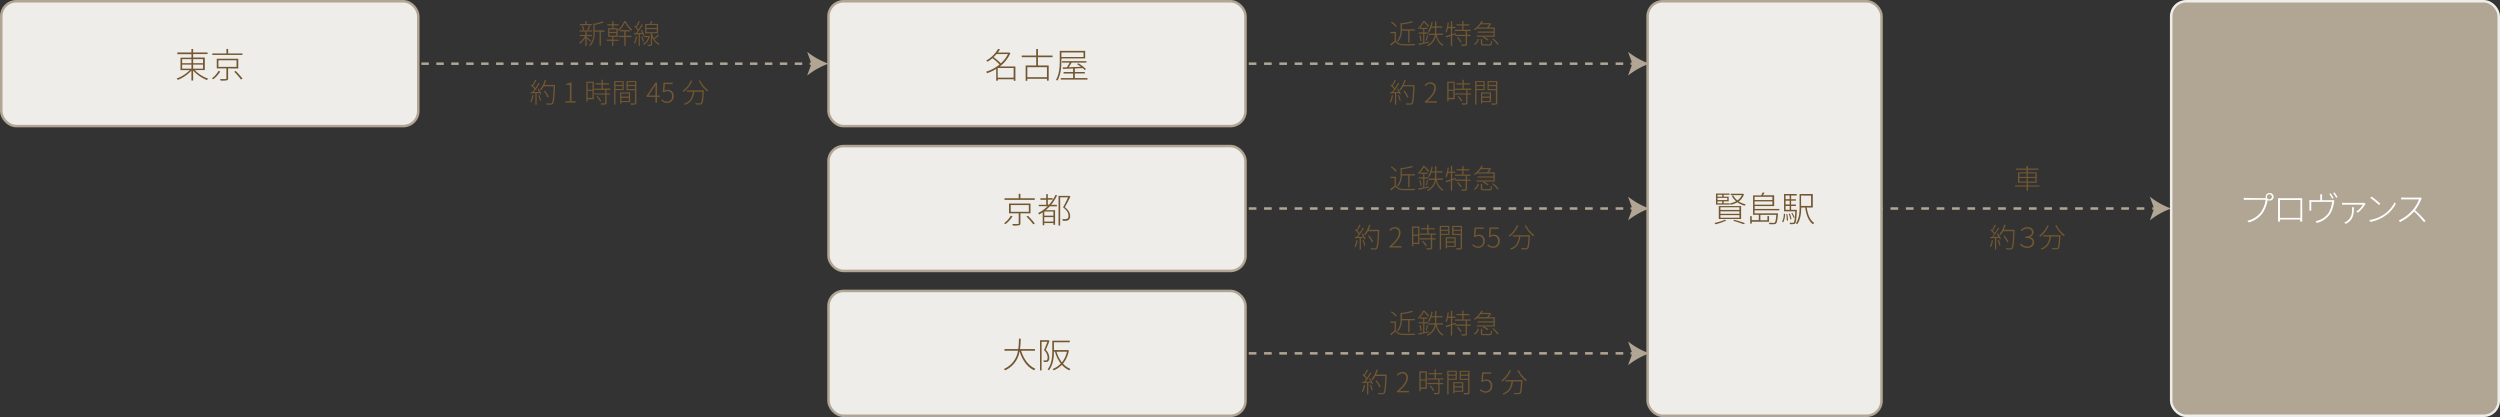 <svg xmlns="http://www.w3.org/2000/svg" width="1001" height="166.98" viewBox="0 0 1001 166.98"><rect x="0" y="0" width="1001" height="166.98" fill="#333333" stroke="none"/><defs><style>.cls-1,.cls-10,.cls-2,.cls-8,.cls-9{fill:none;}.cls-1,.cls-2,.cls-5,.cls-8,.cls-9{stroke:#b1a593;}.cls-1,.cls-2,.cls-5,.cls-6,.cls-8,.cls-9{stroke-miterlimit:10;}.cls-2{stroke-dasharray:3.08 3.08;}.cls-3,.cls-6{fill:#b1a593;}.cls-4{fill:#725731;}.cls-5{fill:#efede9;}.cls-6{stroke:#efede9;}.cls-7{fill:#fff;}.cls-8{stroke-dasharray:2.99 2.99;}.cls-9{stroke-dasharray:3.06 3.06;}</style></defs><title>pc_train</title><g id="レイヤー_2" data-name="レイヤー 2"><g id="レイヤー_2-2" data-name="レイヤー 2"><line class="cls-1" x1="752.37" y1="83.49" x2="753.87" y2="83.49"/><line class="cls-2" x1="756.95" y1="83.49" x2="860.26" y2="83.49"/><line class="cls-1" x1="861.8" y1="83.49" x2="863.3" y2="83.49"/><path class="cls-3" d="M869.34,83.49a30.22,30.22,0,0,0-8.55,4.76l1.72-4.76-1.72-4.75A30.2,30.2,0,0,0,869.34,83.49Z"/><path class="cls-4" d="M816.61,74.71H812v1.73h-.53V74.71h-4.59v-.49h4.59V73.13H808V69h3.4V68h-4.2v-.51h4.2v-1H812v1h4.25V68H812v1h3.48v4.18H812v1.08h4.64Zm-8.05-3.89h2.88v-1.4h-2.88Zm2.88,1.86V71.26h-2.88v1.41Zm.53-3.26v1.4h3v-1.4Zm3,1.85h-3v1.41h3Z"/><path class="cls-4" d="M798,96.2a9.93,9.93,0,0,1-.84,2.77,2.72,2.72,0,0,0-.44-.22,8,8,0,0,0,.79-2.65Zm2-2.73a8.76,8.76,0,0,1,1.14,2.2l-.44.22a5.44,5.44,0,0,0-.25-.68l-1.16.07v4.66h-.5V95.29l-1.89.09,0-.51.68,0c.27-.33.57-.73.87-1.14a9.93,9.93,0,0,0-1.52-1.64l.29-.33.37.33a15,15,0,0,0,1.09-2.13l.48.2a23.05,23.05,0,0,1-1.27,2.22,7.85,7.85,0,0,1,.84.93c.48-.74,1-1.51,1.29-2.13l.48.22A36.89,36.89,0,0,1,798,94.84l2.14-.08a11,11,0,0,0-.65-1.12Zm.33,2.6A9.09,9.09,0,0,1,801,98.2l-.45.14a9.68,9.68,0,0,0-.73-2.14Zm6.31-3.76c-.2,5-.38,6.71-.84,7.23a.94.94,0,0,1-.81.35,13.78,13.78,0,0,1-1.69,0,1.24,1.24,0,0,0-.17-.53c.76.07,1.46.08,1.72.08a.62.62,0,0,0,.5-.14c.37-.42.58-2.11.77-6.74h-4A9.16,9.16,0,0,1,801,94.12a2.7,2.7,0,0,0-.47-.31,10.43,10.43,0,0,0,2-3.88l.52.13a15.53,15.53,0,0,1-.75,1.93h4.22Zm-2.93,4.78a11.53,11.53,0,0,0-1.57-2.61l.44-.21a11,11,0,0,1,1.61,2.55Z"/><path class="cls-4" d="M808.83,97.89l.37-.42a3.08,3.08,0,0,0,2.56,1.2A1.85,1.85,0,0,0,813.83,97c0-1.07-.88-1.77-2.9-1.77v-.54c1.85,0,2.67-.81,2.67-1.66s-.68-1.49-1.83-1.49a3.14,3.14,0,0,0-2.3,1l-.38-.41a3.73,3.73,0,0,1,2.69-1.19c1.51,0,2.46.81,2.46,2a2,2,0,0,1-1.63,1.95v0A2.08,2.08,0,0,1,814.48,97c0,1.42-1.2,2.27-2.68,2.27A3.54,3.54,0,0,1,808.83,97.89Z"/><path class="cls-4" d="M820.32,90.35a11,11,0,0,1-3.41,4.42,2.23,2.23,0,0,0-.45-.4,9.56,9.56,0,0,0,3.33-4.18ZM825,94.16s0,.21,0,.29c-.19,3.44-.36,4.7-.74,5.09a.93.93,0,0,1-.76.3c-.35,0-1.07,0-1.78,0a1.13,1.13,0,0,0-.19-.53c.79.05,1.53.07,1.78.07a.63.63,0,0,0,.47-.12c.32-.31.51-1.46.67-4.55h-3.24c-.31,2.22-1,4.29-3.8,5.27a2.36,2.36,0,0,0-.34-.43c2.67-.88,3.31-2.83,3.57-4.84h-2.49v-.51Zm-1.55-4a11.23,11.23,0,0,0,3.34,4,2.72,2.72,0,0,0-.43.45,13,13,0,0,1-3.4-4.28Z"/><rect class="cls-5" x="659.7" y="0.5" width="93.67" height="165.98" rx="6" ry="6"/><path class="cls-4" d="M691.22,88.29a22.51,22.51,0,0,1-4.3,1.51,3.38,3.38,0,0,0-.49-.53A19.77,19.77,0,0,0,690.6,88Zm1.39-6.37h-5.53V77.5h5.43V78h-2.35v.74h2v1.88h-2v.8h2.45ZM687.68,78v.74h1.89V78Zm3.91,1.23h-3.91v.88h3.91Zm-3.91,2.18h1.89v-.8h-1.89Zm.52,1.11h8.94v5.18h-8.94Zm.66,1.55h7.6V83h-7.6Zm0,1.54h7.6v-1h-7.6Zm0,1.57h7.6V86.14h-7.6Zm9.43-9.38a5.87,5.87,0,0,1-2.1,2.87A8.66,8.66,0,0,0,699,81.81a2.36,2.36,0,0,0-.43.55A8.79,8.79,0,0,1,695.65,81a9.76,9.76,0,0,1-2.63,1,1.74,1.74,0,0,0-.38-.53,9.1,9.1,0,0,0,2.49-.9,6.44,6.44,0,0,1-1.7-2.14l.56-.2a5.87,5.87,0,0,0,1.67,2,5,5,0,0,0,1.78-2.1H693v-.57h4.76l.14,0Zm-3.82,10.25a37.13,37.13,0,0,1,4.27,1.32l-.71.39a37.32,37.32,0,0,0-4.1-1.35Z"/><path class="cls-4" d="M702.53,84.22v1.2h9.37a2.41,2.41,0,0,1,0,.32c-.21,2.45-.41,3.38-.77,3.75a1.06,1.06,0,0,1-.81.27,15.84,15.84,0,0,1-1.9,0,1.41,1.41,0,0,0-.2-.6c.81.07,1.61.07,1.85.07s.42,0,.53-.11c.27-.24.45-1,.63-3.08h-6.37v2.16h2.82v-1.7h.64v2.27h-6.92v.76h-.63v-3h.63v1.62h2.82V86h-2.3V78.24h3.28c.2-.39.43-.88.56-1.22l.73.17a10.56,10.56,0,0,1-.59,1h4.47V82.5h-7.79v1.15h9.87v.57Zm0-5.42v1.3h7.13V78.8Zm7.13,3.14V80.65h-7.13v1.29Z"/><path class="cls-4" d="M713.53,88.77a6.69,6.69,0,0,0,.71-3.22l.49.1A7.06,7.06,0,0,1,714,89ZM719.46,84s0,.22,0,.34c-.18,3.5-.35,4.69-.7,5.11a.94.94,0,0,1-.73.29,8.87,8.87,0,0,1-1.32,0,1.64,1.64,0,0,0-.17-.59c.56.06,1.08.07,1.27.07s.32,0,.42-.15c.25-.28.45-1.4.6-4.45h-4.5V77.69h5.07v.59h-2.23v1.51h1.92v.57h-1.92v1.53h1.92v.59h-1.92V84Zm-4.52-5.74v1.51h1.64V78.28Zm1.64,2.09h-1.64v1.53h1.64ZM714.94,84h1.64V82.48h-1.64Zm.69,1.72a14.3,14.3,0,0,1,.28,2.55l-.48.07a13.07,13.07,0,0,0-.24-2.56Zm1-.21a9,9,0,0,1,.67,2.23l-.45.13a10,10,0,0,0-.64-2.26Zm1.51,1.7a7.91,7.91,0,0,0-.9-1.85l.38-.15a7.72,7.72,0,0,1,.94,1.81Zm5.28-4.13c.42,2.8,1.3,5.1,3,6.18a2.26,2.26,0,0,0-.49.55c-1.76-1.26-2.69-3.65-3.12-6.72H721.2c0,2.1-.21,4.83-1.61,6.68a2.48,2.48,0,0,0-.55-.36c1.39-1.82,1.51-4.44,1.51-6.47V77.68h5.29V83.1Zm-2.27-4.78v4.15h4V78.32Z"/><rect class="cls-6" x="869.34" y="0.5" width="131.16" height="165.98" rx="6" ry="6"/><path class="cls-7" d="M907,79.36h.27a1.4,1.4,0,0,1-.1-.55,1.49,1.49,0,0,1,1.5-1.51,1.51,1.51,0,1,1,0,3,1.5,1.5,0,0,1-.71-.18v.06a13.6,13.6,0,0,1-2.07,5.21,10.41,10.41,0,0,1-5.45,3.67l-.62-.67A9.38,9.38,0,0,0,905.23,85,11.73,11.73,0,0,0,907.18,80h-7.55c-.5,0-.87,0-1.23,0v-.81a10.7,10.7,0,0,0,1.25.08Zm2.66-.55a1,1,0,1,0-2,0,1,1,0,0,0,2,0Z"/><path class="cls-7" d="M921.81,87.2c0,.39,0,1.33,0,1.54H921c0-.14,0-.48,0-.83H912.9c0,.32,0,.67,0,.83h-.77c0-.24,0-1.15,0-1.53V80.27c0-.27,0-.62,0-.92.53,0,.81,0,1.12,0h7.4c.28,0,.77,0,1.15,0,0,.31,0,.63,0,.92Zm-8.91-7.13v7.16h8.18V80.07Z"/><path class="cls-7" d="M933.37,80.17a2.19,2.19,0,0,0,.83-.1l.5.32a3.79,3.79,0,0,0-.17.69,13.39,13.39,0,0,1-1.41,4.34,8.86,8.86,0,0,1-5.43,3.82l-.59-.67a6.61,6.61,0,0,0,1.12-.29,7.77,7.77,0,0,0,4.17-3.08,11.57,11.57,0,0,0,1.39-4.36h-8.35v2.77a5.7,5.7,0,0,0,0,.71h-.8a4,4,0,0,0,.06-.73V81.11a6.06,6.06,0,0,0-.06-1c.36,0,.77.06,1.25.06h3.16V78.73a7.84,7.84,0,0,0-.06-.91h.85a5.88,5.88,0,0,0-.07.91v1.44Zm.43-.59a14.31,14.31,0,0,0-1.15-1.93l.53-.24a17,17,0,0,1,1.16,1.92Zm.94-2.55a15.23,15.23,0,0,1,1.19,1.91l-.53.25a13.88,13.88,0,0,0-1.18-1.92Z"/><path class="cls-7" d="M947.17,81.61l-.21.28a11,11,0,0,1-2.88,3.25l-.62-.43a8.76,8.76,0,0,0,2.65-2.76H939c-.39,0-.85,0-1.23,0v-.78a12,12,0,0,0,1.23.07h7.17a3.24,3.24,0,0,0,.53,0ZM942.52,83c0,3.21-.45,5.13-3.23,6.65l-.69-.55a4,4,0,0,0,.87-.39c2.06-1.39,2.31-3.11,2.31-5a7.08,7.08,0,0,0-.06-.74Z"/><path class="cls-7" d="M954.41,85.94a12.92,12.92,0,0,0,4.41-5l.43.74a13.56,13.56,0,0,1-4.43,4.86,15.41,15.41,0,0,1-5.69,2.3l-.46-.73A14.2,14.2,0,0,0,954.41,85.94Zm-1.33-4.38-.55.55a30.2,30.2,0,0,0-3.47-2.87l.49-.52A32.19,32.19,0,0,1,953.08,81.56Z"/><path class="cls-7" d="M969.66,79.44a2.39,2.39,0,0,0-.25.46A17.44,17.44,0,0,1,967,84.16a42,42,0,0,1,4.19,4.29l-.6.53a36.31,36.31,0,0,0-4-4.29,17.76,17.76,0,0,1-5.6,4.19l-.56-.6A16.05,16.05,0,0,0,966.11,84a13.33,13.33,0,0,0,2.46-4.17h-5.87c-.45,0-1.2.06-1.27.06v-.83c.08,0,.84.07,1.27.07h5.67a3,3,0,0,0,.81-.08Z"/><line class="cls-1" x1="164.23" y1="25.5" x2="165.73" y2="25.5"/><line class="cls-8" x1="168.72" y1="25.5" x2="322.71" y2="25.5"/><line class="cls-1" x1="324.21" y1="25.5" x2="325.71" y2="25.5"/><path class="cls-3" d="M331.74,25.5a30.22,30.22,0,0,0-8.55,4.76l1.72-4.76-1.72-4.75A30.2,30.2,0,0,0,331.74,25.5Z"/><rect class="cls-5" x="0.5" y="0.5" width="166.98" height="49.99" rx="6" ry="6"/><path class="cls-4" d="M78,28.09a13.9,13.9,0,0,0,5.38,3.42,2.36,2.36,0,0,0-.49.56,15.11,15.11,0,0,1-5.55-3.82v4h-.69v-4A15,15,0,0,1,71.18,32a2.23,2.23,0,0,0-.48-.55A14.29,14.29,0,0,0,76,28.09H72.27v-5h4.38v-1.4H71V21h5.64V19.63h.69V21H83.1v.64H77.34v1.4H82v5ZM72.93,25.3h3.73V23.68H72.93Zm0,2.2h3.73V25.87H72.93Zm4.41-3.82V25.3h3.95V23.68Zm3.95,2.19H77.34V27.5h3.95Z"/><path class="cls-4" d="M88.18,28.64a11.07,11.07,0,0,1-2.83,3.12,2.8,2.8,0,0,0-.52-.39,9.47,9.47,0,0,0,2.66-3ZM97.08,22H85V21.4h5.66V19.6h.69V21.4h5.74Zm-5.74,5.39v4c0,.46-.13.69-.53.78a11.73,11.73,0,0,1-2.47.1,4.34,4.34,0,0,0-.25-.62c1.11,0,2,0,2.24,0s.32-.08.32-.27v-4H86.79V23.51H95.4v3.92Zm-3.88-.62h7.25V24.13H87.46Zm6.9,1.62A26.74,26.74,0,0,1,97.1,31.5l-.63.35a22,22,0,0,0-2.7-3.1Z"/><path class="cls-4" d="M236.41,16.76a18.26,18.26,0,0,0-1.52-1.44v3.06h-.52V15.06a9.66,9.66,0,0,1-2.11,2.45,2.52,2.52,0,0,0-.39-.38,8.06,8.06,0,0,0,2.34-2.68h-2.12V14h2.28V12.63h-2.31v-.47h5.1v.47h-2.28V14h2.2v.48h-2.2v.35c.44.33,1.58,1.29,1.85,1.54Zm.59-6.67h-4.79V9.62h2.16V8.44h.52V9.62H237Zm-3.58,2a6.51,6.51,0,0,0-.48-1.74l.44-.09a5.83,5.83,0,0,1,.51,1.7Zm1.75-.12a10.43,10.43,0,0,0,.63-1.73l.5.13c-.2.58-.46,1.28-.67,1.73Zm6.79.75H240.6v5.65h-.52V12.68h-2v.52a7,7,0,0,1-1.78,5.26,1.19,1.19,0,0,0-.37-.36,6.34,6.34,0,0,0,1.65-4.9V9.34l.47.17a17.21,17.21,0,0,0,3.24-.95l.44.4a18.13,18.13,0,0,1-3.65,1v2.22H242Z"/><path class="cls-4" d="M245.6,15.87h2.13v.5H245.6v2h-.52v-2H243v-.5h2.13V14.74h-1.62V11.28h1.62v-1.1h-2V9.7h2V8.43h.52V9.7h2v.48h-2v1.1h1.66v3.47H245.6ZM244,12.77h2.81v-1H244Zm0,1.52h2.81V13.23H244Zm6.49-5.82a11.82,11.82,0,0,0,2.63,3.37,3.06,3.06,0,0,0-.32.46A13,13,0,0,1,250.22,9a10.59,10.59,0,0,1-2.53,3.42,1.63,1.63,0,0,0-.31-.43,9.65,9.65,0,0,0,2.55-3.54Zm0,5.86h2.34v.5h-2.34v3.54h-.52V14.83H247.7v-.5h2.24V12.58h-1.7v-.51h4v.51h-1.76Z"/><path class="cls-4" d="M256.21,13.68v4.71h-.48V13.7l-1.86.1-.06-.5.76,0c.25-.31.53-.68.8-1.08a9.63,9.63,0,0,0-1.44-1.64l.31-.32c.13.11.25.23.38.36a15.91,15.91,0,0,0,1.09-2.17l.47.2a20.24,20.24,0,0,1-1.26,2.28,8.22,8.22,0,0,1,.74.88c.48-.74.95-1.51,1.28-2.13l.47.22a36.52,36.52,0,0,1-2.3,3.38l2-.1a9.79,9.79,0,0,0-.59-1.06l.42-.17A9.7,9.7,0,0,1,258,14.15l-.45.21a5.37,5.37,0,0,0-.28-.75Zm-1.14,1a10.25,10.25,0,0,1-.8,2.77,2.37,2.37,0,0,0-.44-.21,8.1,8.1,0,0,0,.76-2.65Zm2.11-.11a7.53,7.53,0,0,1,.6,2l-.44.12a7.54,7.54,0,0,0-.58-2Zm3-.06a5,5,0,0,1-2.4,3.43,1.42,1.42,0,0,0-.34-.38,4.25,4.25,0,0,0,2.13-2.69h-1.74v-.47h2Zm3.66-.29A15,15,0,0,1,262,15.71a4.71,4.71,0,0,0,2.1,1.79,2.88,2.88,0,0,0-.33.44,5.62,5.62,0,0,1-2.69-3.1v2.89c0,.32-.07.47-.31.56a5.44,5.44,0,0,1-1.35.09,2.1,2.1,0,0,0-.17-.48c.55,0,1,0,1.16,0s.18,0,.18-.17V13.33h-2.28V9.6h1.85a7.43,7.43,0,0,0,.48-1.18l.57.14c-.17.34-.35.71-.52,1h2.78v3.73h-2.4v.15a7.17,7.17,0,0,0,.72,1.88,12,12,0,0,0,1.58-1.43Zm-5-3H263V10h-4.17Zm0,1.64H263v-1.2h-4.17Z"/><path class="cls-4" d="M213.58,38.2a9.93,9.93,0,0,1-.84,2.77,2.72,2.72,0,0,0-.44-.22,8,8,0,0,0,.79-2.65Zm2-2.73a8.8,8.8,0,0,1,1.14,2.2l-.44.22a5.36,5.36,0,0,0-.25-.68l-1.16.07v4.66h-.5V37.3l-1.89.09,0-.51.68,0c.27-.33.57-.73.87-1.14a9.89,9.89,0,0,0-1.52-1.64l.29-.33.37.33a15,15,0,0,0,1.09-2.13l.48.2a23.05,23.05,0,0,1-1.26,2.22,7.8,7.8,0,0,1,.84.93c.48-.74,1-1.51,1.29-2.13l.48.22a36.89,36.89,0,0,1-2.39,3.47l2.14-.08a11,11,0,0,0-.65-1.12Zm.33,2.6a9.12,9.12,0,0,1,.76,2.13l-.45.14a9.69,9.69,0,0,0-.73-2.14Zm6.31-3.76c-.2,5-.38,6.71-.84,7.23a.94.94,0,0,1-.81.35,13.79,13.79,0,0,1-1.69,0,1.24,1.24,0,0,0-.17-.53c.76.07,1.46.08,1.72.08a.62.62,0,0,0,.49-.14c.37-.42.58-2.11.77-6.74h-4a9.13,9.13,0,0,1-1.08,1.62,2.72,2.72,0,0,0-.47-.31,10.44,10.44,0,0,0,2-3.88l.52.13A15.53,15.53,0,0,1,218,34h4.22Zm-2.93,4.78a11.5,11.5,0,0,0-1.57-2.61l.44-.21a11,11,0,0,1,1.61,2.55Z"/><path class="cls-4" d="M226.35,40.55h1.82V34h-1.4v-.43a4.6,4.6,0,0,0,1.53-.51h.52v7.46h1.67v.56h-4.14Z"/><path class="cls-4" d="M237.74,39.72h-2.44v.86h-.52V32.69h3Zm-2.44-6.53v2.74h1.94V33.19Zm1.94,6v-2.8h-1.94v2.8ZM242.85,36V37.4h1.42v.48h-1.42v3.3c0,.36-.1.54-.39.63a9,9,0,0,1-1.75.08,1.92,1.92,0,0,0-.19-.51c.76,0,1.39,0,1.56,0s.24-.07.24-.22v-3.3H238V37.4h4.33V36h-4.41v-.5h2.94V33.83h-2.42v-.48h2.42V31.93h.52v1.41h2.49v.48h-2.49v1.65h3V36Zm-3.63,2.44a8,8,0,0,1,1.5,1.94l-.45.3a8.12,8.12,0,0,0-1.46-2Z"/><path class="cls-4" d="M246.42,36.08v5.84h-.52V32.45h3.84v3.63Zm0-3.19V34h2.82V32.89Zm2.82,2.75V34.45h-2.82v1.19Zm3.07,5.25h-3.51v.56h-.51V37h4Zm-3.51-3.42v1.21h3V37.47Zm3,3v-1.3h-3v1.3Zm3,.66c0,.42-.11.62-.42.72a8.41,8.41,0,0,1-1.77.09,2.55,2.55,0,0,0-.2-.55c.74,0,1.4,0,1.6,0s.26-.07.26-.25v-5h-3.41V32.45h3.94Zm-3.43-8.21V34h2.9V32.89Zm2.9,2.75V34.45h-2.9v1.19Z"/><path class="cls-4" d="M264.2,38.82h-1.13v2.29h-.63V38.82H258.9v-.41l3.54-5.32h.63v5.19h1.13Zm-1.76-.54v-3c0-.36,0-1,.07-1.33h-.05c-.19.36-.41.75-.64,1.11l-2.18,3.18Z"/><path class="cls-4" d="M264.75,40.21l.35-.45a2.7,2.7,0,0,0,2.1.95,2,2,0,0,0,1.87-2.15,1.82,1.82,0,0,0-1.84-2.06,2.32,2.32,0,0,0-1.42.51l-.42-.25.28-3.66h3.66v.56h-3.09L266,36.34a2.47,2.47,0,0,1,1.34-.39,2.28,2.28,0,0,1,2.38,2.57,2.54,2.54,0,0,1-2.51,2.72A3.3,3.3,0,0,1,264.75,40.21Z"/><path class="cls-4" d="M277.19,32.36a11,11,0,0,1-3.41,4.42,2.23,2.23,0,0,0-.45-.4,9.56,9.56,0,0,0,3.33-4.18Zm4.64,3.81s0,.21,0,.29c-.19,3.44-.36,4.7-.74,5.09a.93.93,0,0,1-.76.3c-.35,0-1.07,0-1.78,0a1.13,1.13,0,0,0-.19-.53c.79.05,1.53.07,1.78.07a.63.63,0,0,0,.47-.12c.32-.31.51-1.46.67-4.55H278c-.31,2.22-1,4.29-3.79,5.27a2.4,2.4,0,0,0-.34-.43c2.67-.88,3.31-2.83,3.57-4.84H275v-.51Zm-1.55-4a11.23,11.23,0,0,0,3.34,4,2.72,2.72,0,0,0-.43.45,13,13,0,0,1-3.4-4.28Z"/><line class="cls-1" x1="495.45" y1="25.5" x2="496.95" y2="25.5"/><line class="cls-9" x1="500.01" y1="25.5" x2="651.35" y2="25.5"/><line class="cls-1" x1="652.88" y1="25.5" x2="654.38" y2="25.5"/><path class="cls-3" d="M660.42,25.5a30.22,30.22,0,0,0-8.55,4.76l1.72-4.76-1.72-4.75A30.2,30.2,0,0,0,660.42,25.5Z"/><line class="cls-1" x1="495.45" y1="83.49" x2="496.95" y2="83.49"/><line class="cls-9" x1="500.01" y1="83.49" x2="651.35" y2="83.49"/><line class="cls-1" x1="652.88" y1="83.49" x2="654.38" y2="83.49"/><path class="cls-3" d="M660.42,83.49a30.22,30.22,0,0,0-8.55,4.76l1.72-4.76-1.72-4.75A30.2,30.2,0,0,0,660.42,83.49Z"/><line class="cls-1" x1="495.45" y1="141.48" x2="496.95" y2="141.48"/><line class="cls-9" x1="500.01" y1="141.48" x2="651.35" y2="141.48"/><line class="cls-1" x1="652.88" y1="141.48" x2="654.38" y2="141.48"/><path class="cls-3" d="M660.42,141.48a30.22,30.22,0,0,0-8.55,4.76l1.72-4.76-1.72-4.75A30.2,30.2,0,0,0,660.42,141.48Z"/><rect class="cls-5" x="331.73" y="0.5" width="166.98" height="49.99" rx="6" ry="6"/><path class="cls-4" d="M406.57,32.34h-.67v-.6h-6.36v.57h-.66V27.59a16.59,16.59,0,0,1-3.67,1.71,2.14,2.14,0,0,0-.39-.59,16.13,16.13,0,0,0,5.39-2.86,17,17,0,0,0-2.83-2.53,14,14,0,0,1-2,1.4,3.07,3.07,0,0,0-.48-.49,12.41,12.41,0,0,0,4.73-4.64l.77.15a11,11,0,0,1-.87,1.29H404l.13,0,.43.22a13.3,13.3,0,0,1-4.23,5.36h6.25ZM399,21.66a16.3,16.3,0,0,1-1.19,1.23,16.2,16.2,0,0,1,2.89,2.49,12,12,0,0,0,2.89-3.73Zm6.85,9.44V27.22h-6.36V31.1Z"/><path class="cls-4" d="M415.6,22.9v3.32h4.3v6.08h-.7v-.76h-7.86v.81h-.67V26.21h4.23V22.9h-5.8v-.66h5.8V19.62h.7v2.62h5.85v.66Zm3.6,4h-7.86v4h7.86Z"/><path class="cls-4" d="M425,24.18c0,2.38-.2,5.77-1.62,8.12a2.18,2.18,0,0,0-.56-.34c1.37-2.32,1.51-5.5,1.51-7.79V20.37h10.17v3H425Zm10.43,7.09v.59H424.73v-.59h4.93V29.44h-3.8v-.6h3.8v-1.4c-1.55.07-3,.11-4.09.15L425.5,27l1.67-.06a17.54,17.54,0,0,0,1.13-1.88h-3.05v-.59H435v.59h-5.91c-.36.62-.78,1.3-1.18,1.86l4.92-.18a18.54,18.54,0,0,0-1.58-1.06l.48-.35a13.77,13.77,0,0,1,3.08,2.32l-.5.41a7.43,7.43,0,0,0-.81-.79c-1,.06-2.1.1-3.14.14v1.41h4v.6h-4v1.83ZM425,21v1.81h8.84V21Z"/><rect class="cls-5" x="331.73" y="58.49" width="166.98" height="49.99" rx="6" ry="6"/><path class="cls-4" d="M405.4,86.63a11.07,11.07,0,0,1-2.83,3.12,2.8,2.8,0,0,0-.52-.39,9.47,9.47,0,0,0,2.66-3Zm8.91-6.6H402.22v-.64h5.66V77.6h.69v1.79h5.74Zm-5.74,5.39v4c0,.46-.13.69-.53.78a11.73,11.73,0,0,1-2.47.1,4.34,4.34,0,0,0-.25-.62c1.11,0,2,0,2.24,0s.32-.08.32-.27v-4H404V81.5h8.61v3.92Zm-3.88-.62h7.25V82.12h-7.25Zm6.9,1.62a26.74,26.74,0,0,1,2.73,3.05l-.63.35a22,22,0,0,0-2.7-3.1Z"/><path class="cls-4" d="M423.25,78.23A17.23,17.23,0,0,1,420.87,82h2.3v.62h-2.84a17,17,0,0,1-1.64,1.55h3.77V90h-.66v-.69h-3.67v.88h-.63V85c-.45.31-.91.6-1.39.87a5.4,5.4,0,0,0-.46-.55,14.9,14.9,0,0,0,3.82-2.77h-3.56V82h3v-2h-2.34v-.62h2.34V77.72h.64v1.61h1.93v.62h-1.93v2h.5A14.93,14.93,0,0,0,422.64,78Zm-1.46,6.48h-3.67v1.65h3.67Zm0,4V86.94h-3.67v1.79Zm6.82-10c-.64,1.3-1.48,2.93-2.24,4.24,1.65,1.34,2.1,2.45,2.1,3.49a1.8,1.8,0,0,1-.67,1.67,2,2,0,0,1-.91.29,9,9,0,0,1-1.37,0,1.33,1.33,0,0,0-.22-.69,6.5,6.5,0,0,0,1.36,0,1.46,1.46,0,0,0,.71-.18c.35-.18.46-.64.45-1.18,0-1-.5-2-2.18-3.33.76-1.32,1.51-2.84,2-4h-3.14V90.31h-.67V78.42H428l.11,0Z"/><rect class="cls-5" x="331.73" y="116.49" width="166.98" height="49.99" rx="6" ry="6"/><path class="cls-4" d="M408.88,140.44c1,3.31,2.94,6,5.69,7.21a3.12,3.12,0,0,0-.5.63c-2.82-1.34-4.75-4.13-5.83-7.65a10,10,0,0,1-5.8,7.66,2.08,2.08,0,0,0-.5-.55,9.54,9.54,0,0,0,5.66-7.31h-5.41v-.67h5.52a28.09,28.09,0,0,0,.27-4.15h.7a29.64,29.64,0,0,1-.27,4.15h6v.67Z"/><path class="cls-4" d="M420.23,136.46c-.42,1.12-1,2.51-1.5,3.63a4.46,4.46,0,0,1,1.4,3.12,1.82,1.82,0,0,1-.52,1.5,1.58,1.58,0,0,1-.67.22,5.51,5.51,0,0,1-1,0,1.51,1.51,0,0,0-.2-.6c.36,0,.69,0,.92,0a.94.94,0,0,0,.48-.14c.24-.15.32-.6.32-1a4.3,4.3,0,0,0-1.43-3c.49-1.11,1-2.37,1.33-3.33h-2.31v11.46h-.63V136.21h3.22l.11,0Zm7.75,3.85a11.5,11.5,0,0,1-2.35,5.29,8.25,8.25,0,0,0,3,2.13,2.53,2.53,0,0,0-.46.56,8.86,8.86,0,0,1-3-2.2,9.57,9.57,0,0,1-3.29,2.2,2.5,2.5,0,0,0-.42-.55,8.74,8.74,0,0,0,3.28-2.16,13.5,13.5,0,0,1-2.32-4.76H422c0,2.3-.34,5.35-2,7.46a2.45,2.45,0,0,0-.52-.41c1.69-2.19,1.86-5.2,1.86-7.46v-4h7v.63H422v3.12h5.41l.13,0Zm-4.93.52a12.62,12.62,0,0,0,2.14,4.27,10.27,10.27,0,0,0,2-4.27Z"/><path class="cls-4" d="M558.91,16.34a3.49,3.49,0,0,0,3,1.33c1.13,0,3.57,0,4.76-.06a1.83,1.83,0,0,0-.18.54c-1.13,0-3.43.06-4.58,0a4,4,0,0,1-3.22-1.36c-.55.5-1.14,1-1.74,1.5l-.31-.54a21.79,21.79,0,0,0,1.77-1.4V13.29h-1.68v-.51h2.2Zm-.07-5.55A7.89,7.89,0,0,0,556.9,9l.37-.32a7.62,7.62,0,0,1,2,1.74Zm2.44,1.49a6.76,6.76,0,0,1-1.54,4.44,1.22,1.22,0,0,0-.37-.37,6.5,6.5,0,0,0,1.41-4.55V9.21l.37.11a26.2,26.2,0,0,0,4.19-.84l.48.4a27.4,27.4,0,0,1-4.53.87v2h5.25v.51h-2.17v4.79h-.52V12.27Z"/><path class="cls-4" d="M571.79,10.87a13.61,13.61,0,0,0-1.64-2A9.55,9.55,0,0,1,568,11.68a2.35,2.35,0,0,0-.35-.32,8.36,8.36,0,0,0,2.17-2.93h.54a15.49,15.49,0,0,1,1.83,2Zm.33,6.19c-1.46.34-3,.68-4.11.92l-.12-.51,1.95-.38V13.48H568V13h1.86V11.62H568.6v-.48h3v.48h-1.32V13H572v.48h-1.68V17l1.76-.37Zm-3.4-2.89a8.73,8.73,0,0,1,.47,2.18l-.44.11a8.62,8.62,0,0,0-.45-2.19Zm2.13,2a16.56,16.56,0,0,0,.51-2.09l.46.12c-.18.69-.38,1.54-.58,2.09ZM575.3,14A5.6,5.6,0,0,0,578,18a1.54,1.54,0,0,0-.37.43,6.05,6.05,0,0,1-2.67-4,6,6,0,0,1-3.27,4.06,2,2,0,0,0-.36-.4,5.45,5.45,0,0,0,3.2-4.08H572v-.51h2.52a13.29,13.29,0,0,0,.07-1.6v-.78h-1.51a7.49,7.49,0,0,1-.85,1.76,3,3,0,0,0-.46-.29,9,9,0,0,0,1.33-3.71l.52.09a12.47,12.47,0,0,1-.39,1.65h1.35V8.52h.52v2.06h2.43v.5h-2.43v.78a13.36,13.36,0,0,1-.08,1.6h2.75V14Z"/><path class="cls-4" d="M581.44,14.19v4.19h-.52v-4L579,15l-.17-.52,2.09-.62v-2.6h-1.17a9.71,9.71,0,0,1-.53,1.75,2.46,2.46,0,0,0-.45-.24A12.79,12.79,0,0,0,579.63,9l.48.08c-.07.55-.15,1.11-.25,1.64h1.07V8.44h.52v2.31h1.25v.51h-1.25v2.43l1.42-.44.08.46Zm5.94-1.79v1.53h1.42v.5h-1.42v3.23c0,.39-.08.55-.38.65a8.58,8.58,0,0,1-1.71.09,1.93,1.93,0,0,0-.18-.54c.74,0,1.34,0,1.53,0s.22,0,.22-.2V14.43H582.7v-.5h4.17V12.4h-4.32v-.5h2.93V10.23h-2.29v-.5h2.29V8.42H586V9.74h2.33v.5H586v1.67h2.85v.5Zm-3.59,2.54a7,7,0,0,1,1.45,1.8l-.43.28a7.44,7.44,0,0,0-1.44-1.85Z"/><path class="cls-4" d="M590.12,17.68a3.52,3.52,0,0,0,1.54-2.12l.48.15a3.74,3.74,0,0,1-1.6,2.28Zm1.4-6.38a9.33,9.33,0,0,1-1,.79,1.31,1.31,0,0,0-.37-.36,8.71,8.71,0,0,0,3-3.32l.57.1c-.13.25-.29.52-.45.78h3.33l.1,0,.34.24A10.9,10.9,0,0,1,596,11h2.49v3.71h-7.25v-.46H598V13.08h-6.4v-.46H598V11.48h-6.47Zm1.39-1.55A9.29,9.29,0,0,1,591.82,11h3.61a8.28,8.28,0,0,0,.83-1.25Zm3.43,8c.5,0,.58-.17.62-1.35a1.34,1.34,0,0,0,.48.2c-.07,1.33-.25,1.63-1.07,1.63h-2.22c-1,0-1.22-.14-1.22-.8V15.63h.52v1.79c0,.29.11.33.71.33Zm-.65-1.49a7.16,7.16,0,0,0-2-1.18l.33-.35a6.58,6.58,0,0,1,2,1.13Zm2.24-.84a9.57,9.57,0,0,1,2.1,2.23l-.46.29a9.66,9.66,0,0,0-2.07-2.26Z"/><path class="cls-4" d="M557.75,38.2a9.93,9.93,0,0,1-.84,2.77,2.72,2.72,0,0,0-.44-.22,8,8,0,0,0,.79-2.65Zm2-2.73a8.8,8.8,0,0,1,1.14,2.2l-.44.22a5.36,5.36,0,0,0-.25-.68l-1.16.07v4.66h-.5V37.3l-1.89.09,0-.51.68,0c.27-.33.57-.73.87-1.14a9.89,9.89,0,0,0-1.52-1.64l.29-.33.37.33a15,15,0,0,0,1.09-2.13l.48.2a23.05,23.05,0,0,1-1.26,2.22,7.8,7.8,0,0,1,.84.93c.48-.74,1-1.51,1.29-2.13l.48.22a36.89,36.89,0,0,1-2.39,3.47l2.14-.08a11,11,0,0,0-.65-1.12Zm.33,2.6a9.12,9.12,0,0,1,.76,2.13l-.45.14a9.69,9.69,0,0,0-.73-2.14Zm6.31-3.76c-.2,5-.38,6.71-.84,7.23a.94.94,0,0,1-.81.35,13.79,13.79,0,0,1-1.69,0,1.24,1.24,0,0,0-.17-.53c.76.07,1.46.08,1.72.08a.62.62,0,0,0,.49-.14c.37-.42.58-2.11.77-6.74h-4a9.13,9.13,0,0,1-1.08,1.62,2.72,2.72,0,0,0-.47-.31,10.44,10.44,0,0,0,2-3.88l.52.13a15.53,15.53,0,0,1-.75,1.93h4.22Zm-2.93,4.78a11.5,11.5,0,0,0-1.57-2.61l.44-.21a11,11,0,0,1,1.61,2.55Z"/><path class="cls-4" d="M570.48,40.71c2.72-2.34,3.79-4,3.79-5.44a1.58,1.58,0,0,0-1.64-1.78,2.39,2.39,0,0,0-1.78,1l-.41-.38a3,3,0,0,1,2.26-1.16,2.1,2.1,0,0,1,2.22,2.3c0,1.68-1.3,3.37-3.43,5.36.44,0,.9-.07,1.32-.07h2.5v.57h-4.83Z"/><path class="cls-4" d="M582.47,39.72H580v.86h-.52V32.69h3ZM580,33.19v2.74H582V33.19Zm1.94,6v-2.8H580v2.8ZM587.58,36V37.4H589v.48h-1.42v3.3c0,.36-.1.54-.39.63a9,9,0,0,1-1.75.08,1.9,1.9,0,0,0-.19-.51c.76,0,1.39,0,1.56,0s.24-.07.24-.22v-3.3h-4.33V37.4h4.33V36h-4.41v-.5h2.94V33.83h-2.42v-.48h2.42V31.93h.52v1.41h2.49v.48h-2.49v1.65h3V36ZM584,38.41a8,8,0,0,1,1.5,1.94l-.45.3a8.14,8.14,0,0,0-1.46-2Z"/><path class="cls-4" d="M591.15,36.08v5.84h-.52V32.45h3.84v3.63Zm0-3.19V34H594V32.89ZM594,35.64V34.45h-2.82v1.19ZM597,40.89h-3.51v.56H593V37h4Zm-3.51-3.42v1.21h3V37.47Zm3,3v-1.3h-3v1.3Zm3,.66c0,.42-.11.62-.42.72a8.41,8.41,0,0,1-1.77.09,2.55,2.55,0,0,0-.2-.55c.74,0,1.4,0,1.6,0s.26-.07.26-.25v-5H595.6V32.45h3.94Zm-3.43-8.21V34H599V32.89Zm2.9,2.75V34.45h-2.9v1.19Z"/><path class="cls-4" d="M558.91,74.33a3.49,3.49,0,0,0,3,1.33c1.13,0,3.57,0,4.76-.06a1.83,1.83,0,0,0-.18.54c-1.13,0-3.43.06-4.58,0a4,4,0,0,1-3.22-1.36c-.55.5-1.14,1-1.74,1.5l-.31-.54a21.79,21.79,0,0,0,1.77-1.4V71.29h-1.68v-.51h2.2Zm-.07-5.55A7.89,7.89,0,0,0,556.9,67l.37-.32a7.62,7.62,0,0,1,2,1.74Zm2.44,1.49a6.76,6.76,0,0,1-1.54,4.44,1.22,1.22,0,0,0-.37-.37,6.5,6.5,0,0,0,1.41-4.55V67.2l.37.11a26.2,26.2,0,0,0,4.19-.84l.48.4a27.4,27.4,0,0,1-4.53.87v2h5.25v.51h-2.17V75h-.52V70.26Z"/><path class="cls-4" d="M571.79,68.86a13.61,13.61,0,0,0-1.64-2A9.55,9.55,0,0,1,568,69.67a2.35,2.35,0,0,0-.35-.32,8.36,8.36,0,0,0,2.17-2.93h.54a15.49,15.49,0,0,1,1.83,2Zm.33,6.19c-1.46.34-3,.68-4.11.92l-.12-.51,1.95-.38V71.47H568V71h1.86V69.61H568.6v-.48h3v.48h-1.32V71H572v.48h-1.68V75l1.76-.37Zm-3.4-2.89a8.73,8.73,0,0,1,.47,2.18l-.44.11a8.62,8.62,0,0,0-.45-2.19Zm2.13,2a16.56,16.56,0,0,0,.51-2.09l.46.12c-.18.69-.38,1.54-.58,2.09Zm4.44-2.21A5.6,5.6,0,0,0,578,76a1.54,1.54,0,0,0-.37.43,6.05,6.05,0,0,1-2.67-4,6,6,0,0,1-3.27,4.06,2,2,0,0,0-.36-.4,5.45,5.45,0,0,0,3.2-4.08H572v-.51h2.52a13.29,13.29,0,0,0,.07-1.6v-.78h-1.51a7.49,7.49,0,0,1-.85,1.76,3,3,0,0,0-.46-.29,9,9,0,0,0,1.33-3.71l.52.09a12.47,12.47,0,0,1-.39,1.65h1.35V66.51h.52v2.06h2.43v.5h-2.43v.78a13.36,13.36,0,0,1-.08,1.6h2.75v.51Z"/><path class="cls-4" d="M581.44,72.19v4.19h-.52v-4L579,73l-.17-.52,2.09-.62v-2.6h-1.17a9.71,9.71,0,0,1-.53,1.75,2.46,2.46,0,0,0-.45-.24,12.79,12.79,0,0,0,.85-3.73l.48.08c-.07.55-.15,1.11-.25,1.64h1.07V66.43h.52v2.31h1.25v.51h-1.25v2.43l1.42-.44.08.46Zm5.94-1.79v1.53h1.42v.5h-1.42v3.23c0,.39-.08.55-.38.65a8.58,8.58,0,0,1-1.71.09,1.93,1.93,0,0,0-.18-.54c.74,0,1.34,0,1.53,0s.22,0,.22-.2V72.42H582.7v-.5h4.17V70.39h-4.32v-.5h2.93V68.23h-2.29v-.5h2.29V66.41H586v1.32h2.33v.5H586V69.9h2.85v.5Zm-3.59,2.54a7,7,0,0,1,1.45,1.8l-.43.28a7.44,7.44,0,0,0-1.44-1.85Z"/><path class="cls-4" d="M590.12,75.67a3.52,3.52,0,0,0,1.54-2.12l.48.15a3.74,3.74,0,0,1-1.6,2.28Zm1.4-6.38a9.33,9.33,0,0,1-1,.79,1.31,1.31,0,0,0-.37-.36,8.71,8.71,0,0,0,3-3.32l.57.1c-.13.25-.29.52-.45.78h3.33l.1,0,.34.24A10.9,10.9,0,0,1,596,69h2.49V72.7h-7.25v-.46H598V71.08h-6.4v-.46H598V69.47h-6.47Zm1.39-1.55A9.29,9.29,0,0,1,591.82,69h3.61a8.28,8.28,0,0,0,.83-1.25Zm3.43,8c.5,0,.58-.17.62-1.35a1.34,1.34,0,0,0,.48.2c-.07,1.33-.25,1.63-1.07,1.63h-2.22c-1,0-1.22-.14-1.22-.8V73.63h.52v1.79c0,.29.11.33.71.33Zm-.65-1.49a7.16,7.16,0,0,0-2-1.18l.33-.35a6.58,6.58,0,0,1,2,1.13Zm2.24-.84a9.57,9.57,0,0,1,2.1,2.23l-.46.29a9.66,9.66,0,0,0-2.07-2.26Z"/><path class="cls-4" d="M543.6,96.2a9.93,9.93,0,0,1-.84,2.77,2.72,2.72,0,0,0-.44-.22,8,8,0,0,0,.79-2.65Zm2-2.73a8.8,8.8,0,0,1,1.14,2.2l-.44.22a5.36,5.36,0,0,0-.25-.68l-1.16.07v4.66h-.5V95.29l-1.89.09,0-.51.68,0c.27-.33.57-.73.87-1.14a9.89,9.89,0,0,0-1.52-1.64l.29-.33.37.33a15,15,0,0,0,1.09-2.13l.48.2a23.05,23.05,0,0,1-1.26,2.22,7.8,7.8,0,0,1,.84.93c.48-.74,1-1.51,1.29-2.13l.48.22a36.89,36.89,0,0,1-2.39,3.47l2.14-.08a11,11,0,0,0-.65-1.12Zm.33,2.6a9.12,9.12,0,0,1,.76,2.13l-.45.14a9.69,9.69,0,0,0-.73-2.14Zm6.31-3.76c-.2,5-.38,6.71-.84,7.23a.94.94,0,0,1-.81.35,13.79,13.79,0,0,1-1.69,0,1.24,1.24,0,0,0-.17-.53c.76.07,1.46.08,1.72.08a.62.62,0,0,0,.49-.14c.37-.42.58-2.11.77-6.74h-4a9.13,9.13,0,0,1-1.08,1.62,2.72,2.72,0,0,0-.47-.31,10.44,10.44,0,0,0,2-3.88l.52.13A15.53,15.53,0,0,1,548,92h4.22Zm-2.93,4.78a11.5,11.5,0,0,0-1.57-2.61l.44-.21a11,11,0,0,1,1.61,2.55Z"/><path class="cls-4" d="M556.32,98.7c2.72-2.34,3.79-4,3.79-5.44a1.58,1.58,0,0,0-1.64-1.78,2.39,2.39,0,0,0-1.78,1l-.41-.38a3,3,0,0,1,2.26-1.16,2.1,2.1,0,0,1,2.22,2.3c0,1.68-1.3,3.37-3.43,5.36.44,0,.9-.07,1.32-.07h2.5v.57h-4.83Z"/><path class="cls-4" d="M568.31,97.71h-2.44v.86h-.52V90.68h3Zm-2.44-6.53v2.74h1.94V91.18Zm1.94,6v-2.8h-1.94v2.8ZM573.43,94v1.43h1.42v.48h-1.42v3.3c0,.36-.1.54-.39.63a9,9,0,0,1-1.75.08,1.9,1.9,0,0,0-.19-.51c.76,0,1.39,0,1.56,0s.24-.07.24-.22v-3.3h-4.33v-.48h4.33V94H568.5v-.5h2.94V91.82H569v-.48h2.42V89.93H572v1.41h2.49v.48H572v1.65h3V94ZM569.8,96.4a8,8,0,0,1,1.5,1.94l-.45.3a8.14,8.14,0,0,0-1.46-2Z"/><path class="cls-4" d="M577,94.07v5.84h-.52V90.44h3.84v3.63Zm0-3.19V92h2.82V90.88Zm2.82,2.75V92.44H577v1.19Zm3.07,5.25h-3.51v.56h-.51V95h4Zm-3.51-3.42v1.21h3V95.46Zm3,3v-1.3h-3v1.3Zm3,.66c0,.42-.11.62-.42.72a8.41,8.41,0,0,1-1.77.09,2.55,2.55,0,0,0-.2-.55c.74,0,1.4,0,1.6,0s.26-.07.26-.25v-5h-3.41V90.44h3.94ZM582,90.88V92h2.9V90.88Zm2.9,2.75V92.44H582v1.19Z"/><path class="cls-4" d="M589.52,98.2l.35-.45a2.7,2.7,0,0,0,2.1.95,2,2,0,0,0,1.87-2.15A1.82,1.82,0,0,0,592,94.49a2.32,2.32,0,0,0-1.42.51l-.42-.25.28-3.66h3.66v.56H591l-.23,2.69a2.47,2.47,0,0,1,1.34-.39,2.28,2.28,0,0,1,2.38,2.57A2.54,2.54,0,0,1,592,99.24,3.3,3.3,0,0,1,589.52,98.2Z"/><path class="cls-4" d="M595.48,98.2l.35-.45a2.7,2.7,0,0,0,2.1.95,2,2,0,0,0,1.87-2.15A1.82,1.82,0,0,0,598,94.49a2.32,2.32,0,0,0-1.42.51l-.42-.25.27-3.66h3.66v.56H597l-.23,2.69a2.47,2.47,0,0,1,1.34-.39,2.28,2.28,0,0,1,2.38,2.57A2.54,2.54,0,0,1,598,99.24,3.3,3.3,0,0,1,595.48,98.2Z"/><path class="cls-4" d="M607.92,90.35a11,11,0,0,1-3.41,4.42,2.23,2.23,0,0,0-.45-.4,9.56,9.56,0,0,0,3.33-4.18Zm4.64,3.81s0,.21,0,.29c-.19,3.44-.36,4.7-.74,5.09a.93.93,0,0,1-.76.3c-.35,0-1.07,0-1.78,0a1.13,1.13,0,0,0-.19-.53c.79.05,1.53.07,1.78.07a.63.63,0,0,0,.47-.12c.32-.31.51-1.46.67-4.55h-3.25c-.31,2.22-1,4.29-3.79,5.27a2.4,2.4,0,0,0-.34-.43c2.67-.88,3.31-2.83,3.57-4.84h-2.49v-.51Zm-1.55-4a11.23,11.23,0,0,0,3.34,4,2.72,2.72,0,0,0-.43.45,13,13,0,0,1-3.4-4.28Z"/><path class="cls-4" d="M558.91,132.32a3.49,3.49,0,0,0,3,1.33c1.13,0,3.57,0,4.76-.06a1.83,1.83,0,0,0-.18.54c-1.13,0-3.43.06-4.58,0a4,4,0,0,1-3.22-1.36c-.55.5-1.14,1-1.74,1.5l-.31-.54a21.79,21.79,0,0,0,1.77-1.4v-3.08h-1.68v-.51h2.2Zm-.07-5.55A7.89,7.89,0,0,0,556.9,125l.37-.32a7.62,7.62,0,0,1,2,1.74Zm2.44,1.49a6.76,6.76,0,0,1-1.54,4.44,1.22,1.22,0,0,0-.37-.37,6.5,6.5,0,0,0,1.41-4.55V125.2l.37.11a26.2,26.2,0,0,0,4.19-.84l.48.4a27.4,27.4,0,0,1-4.53.87v2h5.25v.51h-2.17V133h-.52v-4.79Z"/><path class="cls-4" d="M571.79,126.86a13.61,13.61,0,0,0-1.64-2,9.55,9.55,0,0,1-2.16,2.77,2.35,2.35,0,0,0-.35-.32,8.36,8.36,0,0,0,2.17-2.93h.54a15.49,15.49,0,0,1,1.83,2Zm.33,6.19c-1.46.34-3,.68-4.11.92l-.12-.51,1.95-.38v-3.62H568V129h1.86v-1.37H568.6v-.48h3v.48h-1.32V129H572v.48h-1.68V133l1.76-.37Zm-3.4-2.89a8.73,8.73,0,0,1,.47,2.18l-.44.11a8.62,8.62,0,0,0-.45-2.19Zm2.13,2a16.56,16.56,0,0,0,.51-2.09l.46.12c-.18.69-.38,1.54-.58,2.09Zm4.44-2.21a5.6,5.6,0,0,0,2.66,4,1.54,1.54,0,0,0-.37.43,6.05,6.05,0,0,1-2.67-4,6,6,0,0,1-3.27,4.06,2,2,0,0,0-.36-.4,5.45,5.45,0,0,0,3.2-4.08H572v-.51h2.52a13.29,13.29,0,0,0,.07-1.6v-.78h-1.51a7.49,7.49,0,0,1-.85,1.76,3,3,0,0,0-.46-.29,9,9,0,0,0,1.33-3.71l.52.09a12.47,12.47,0,0,1-.39,1.65h1.35V124.5h.52v2.06h2.43v.5h-2.43v.78a13.36,13.36,0,0,1-.08,1.6h2.75v.51Z"/><path class="cls-4" d="M581.44,130.18v4.19h-.52v-4L579,131l-.17-.52,2.09-.62v-2.6h-1.17a9.71,9.71,0,0,1-.53,1.75,2.46,2.46,0,0,0-.45-.24,12.79,12.79,0,0,0,.85-3.73l.48.08c-.07.55-.15,1.11-.25,1.64h1.07v-2.31h.52v2.31h1.25v.51h-1.25v2.43l1.42-.44.08.46Zm5.94-1.79v1.53h1.42v.5h-1.42v3.23c0,.39-.08.55-.38.65a8.58,8.58,0,0,1-1.71.09,1.93,1.93,0,0,0-.18-.54c.74,0,1.34,0,1.53,0s.22,0,.22-.2v-3.23H582.7v-.5h4.17v-1.53h-4.32v-.5h2.93v-1.67h-2.29v-.5h2.29V124.4H586v1.32h2.33v.5H586v1.67h2.85v.5Zm-3.59,2.54a7,7,0,0,1,1.45,1.8l-.43.28a7.44,7.44,0,0,0-1.44-1.85Z"/><path class="cls-4" d="M590.12,133.67a3.52,3.52,0,0,0,1.54-2.12l.48.15a3.74,3.74,0,0,1-1.6,2.28Zm1.4-6.38a9.33,9.33,0,0,1-1,.79,1.31,1.31,0,0,0-.37-.36,8.71,8.71,0,0,0,3-3.32l.57.1c-.13.25-.29.52-.45.78h3.33l.1,0,.34.24a10.9,10.9,0,0,1-1,1.51h2.49v3.71h-7.25v-.46H598v-1.17h-6.4v-.46H598v-1.14h-6.47Zm1.39-1.55a9.29,9.29,0,0,1-1.08,1.25h3.61a8.28,8.28,0,0,0,.83-1.25Zm3.43,8c.5,0,.58-.17.62-1.35a1.34,1.34,0,0,0,.48.2c-.07,1.33-.25,1.63-1.07,1.63h-2.22c-1,0-1.22-.14-1.22-.8v-1.79h.52v1.79c0,.29.11.33.71.33Zm-.65-1.49a7.16,7.16,0,0,0-2-1.18l.33-.35a6.58,6.58,0,0,1,2,1.13Zm2.24-.84a9.57,9.57,0,0,1,2.1,2.23l-.46.29a9.66,9.66,0,0,0-2.07-2.26Z"/><path class="cls-4" d="M546.58,154.19a9.93,9.93,0,0,1-.84,2.77,2.72,2.72,0,0,0-.44-.22,8,8,0,0,0,.79-2.65Zm2-2.73a8.8,8.8,0,0,1,1.14,2.2l-.44.22a5.36,5.36,0,0,0-.25-.68l-1.16.07v4.66h-.5v-4.64l-1.89.09,0-.51.68,0c.27-.33.57-.73.87-1.14a9.89,9.89,0,0,0-1.52-1.64l.29-.33.37.33a15,15,0,0,0,1.09-2.13l.48.2a23.05,23.05,0,0,1-1.26,2.22,7.8,7.8,0,0,1,.84.93c.48-.74,1-1.51,1.29-2.13l.48.22a36.89,36.89,0,0,1-2.39,3.47l2.14-.08a11,11,0,0,0-.65-1.12Zm.33,2.6a9.12,9.12,0,0,1,.76,2.13l-.45.14a9.69,9.69,0,0,0-.73-2.14Zm6.31-3.76c-.2,5-.38,6.71-.84,7.23a.94.94,0,0,1-.81.35,13.79,13.79,0,0,1-1.69,0,1.24,1.24,0,0,0-.17-.53c.76.07,1.46.08,1.72.08a.62.62,0,0,0,.49-.14c.37-.42.58-2.11.77-6.74h-4a9.13,9.13,0,0,1-1.08,1.62,2.72,2.72,0,0,0-.47-.31,10.44,10.44,0,0,0,2-3.88l.52.13A15.53,15.53,0,0,1,551,150h4.22Zm-2.93,4.78a11.5,11.5,0,0,0-1.57-2.61l.44-.21a11,11,0,0,1,1.61,2.55Z"/><path class="cls-4" d="M559.3,156.7c2.72-2.34,3.79-4,3.79-5.44a1.58,1.58,0,0,0-1.64-1.78,2.39,2.39,0,0,0-1.78,1l-.41-.38a3,3,0,0,1,2.26-1.16,2.1,2.1,0,0,1,2.22,2.3c0,1.68-1.3,3.37-3.43,5.36.44,0,.9-.07,1.32-.07h2.5v.57H559.3Z"/><path class="cls-4" d="M571.29,155.71h-2.44v.86h-.52v-7.89h3Zm-2.44-6.53v2.74h1.94v-2.74Zm1.94,6v-2.8h-1.94v2.8Zm5.62-3.26v1.43h1.42v.48h-1.42v3.3c0,.36-.1.54-.39.63a9,9,0,0,1-1.75.08,1.9,1.9,0,0,0-.19-.51c.76,0,1.39,0,1.56,0s.24-.07.24-.22v-3.3h-4.33v-.48h4.33V152h-4.41v-.5h2.94v-1.65H572v-.48h2.42v-1.41h.52v1.41h2.49v.48h-2.49v1.65h3v.5Zm-3.63,2.44a8,8,0,0,1,1.5,1.94l-.45.3a8.14,8.14,0,0,0-1.46-2Z"/><path class="cls-4" d="M580,152.06v5.84h-.52v-9.47h3.84v3.63Zm0-3.19V150h2.82v-1.13Zm2.82,2.75v-1.19H580v1.19Zm3.07,5.25h-3.51v.56h-.51V153h4Zm-3.51-3.42v1.21h3v-1.21Zm3,3v-1.3h-3v1.3Zm3,.66c0,.42-.11.62-.42.72a8.41,8.41,0,0,1-1.77.09,2.55,2.55,0,0,0-.2-.55c.74,0,1.4,0,1.6,0s.26-.07.26-.25v-5h-3.41v-3.64h3.94Zm-3.43-8.21V150h2.9v-1.13Zm2.9,2.75v-1.19h-2.9v1.19Z"/><path class="cls-4" d="M592.5,156.19l.35-.45a2.7,2.7,0,0,0,2.1.95,2,2,0,0,0,1.87-2.15,1.82,1.82,0,0,0-1.84-2.06,2.32,2.32,0,0,0-1.42.51l-.42-.25.28-3.66h3.66v.56H594l-.23,2.69a2.47,2.47,0,0,1,1.34-.39,2.28,2.28,0,0,1,2.38,2.57,2.54,2.54,0,0,1-2.51,2.72A3.3,3.3,0,0,1,592.5,156.19Z"/><path class="cls-4" d="M604.94,148.35a11,11,0,0,1-3.41,4.42,2.23,2.23,0,0,0-.45-.4,9.56,9.56,0,0,0,3.33-4.18Zm4.64,3.81s0,.21,0,.29c-.19,3.44-.36,4.7-.74,5.09a.93.93,0,0,1-.76.3c-.35,0-1.07,0-1.78,0a1.13,1.13,0,0,0-.19-.53c.79.05,1.53.07,1.78.07a.63.63,0,0,0,.47-.12c.32-.31.51-1.46.67-4.55h-3.25c-.31,2.22-1,4.29-3.79,5.27a2.4,2.4,0,0,0-.34-.43c2.67-.88,3.31-2.83,3.57-4.84h-2.49v-.51Zm-1.55-4a11.23,11.23,0,0,0,3.34,4,2.72,2.72,0,0,0-.43.45,13,13,0,0,1-3.4-4.28Z"/><rect class="cls-10" x="0.5" y="0.49" width="1000" height="166"/></g></g></svg>